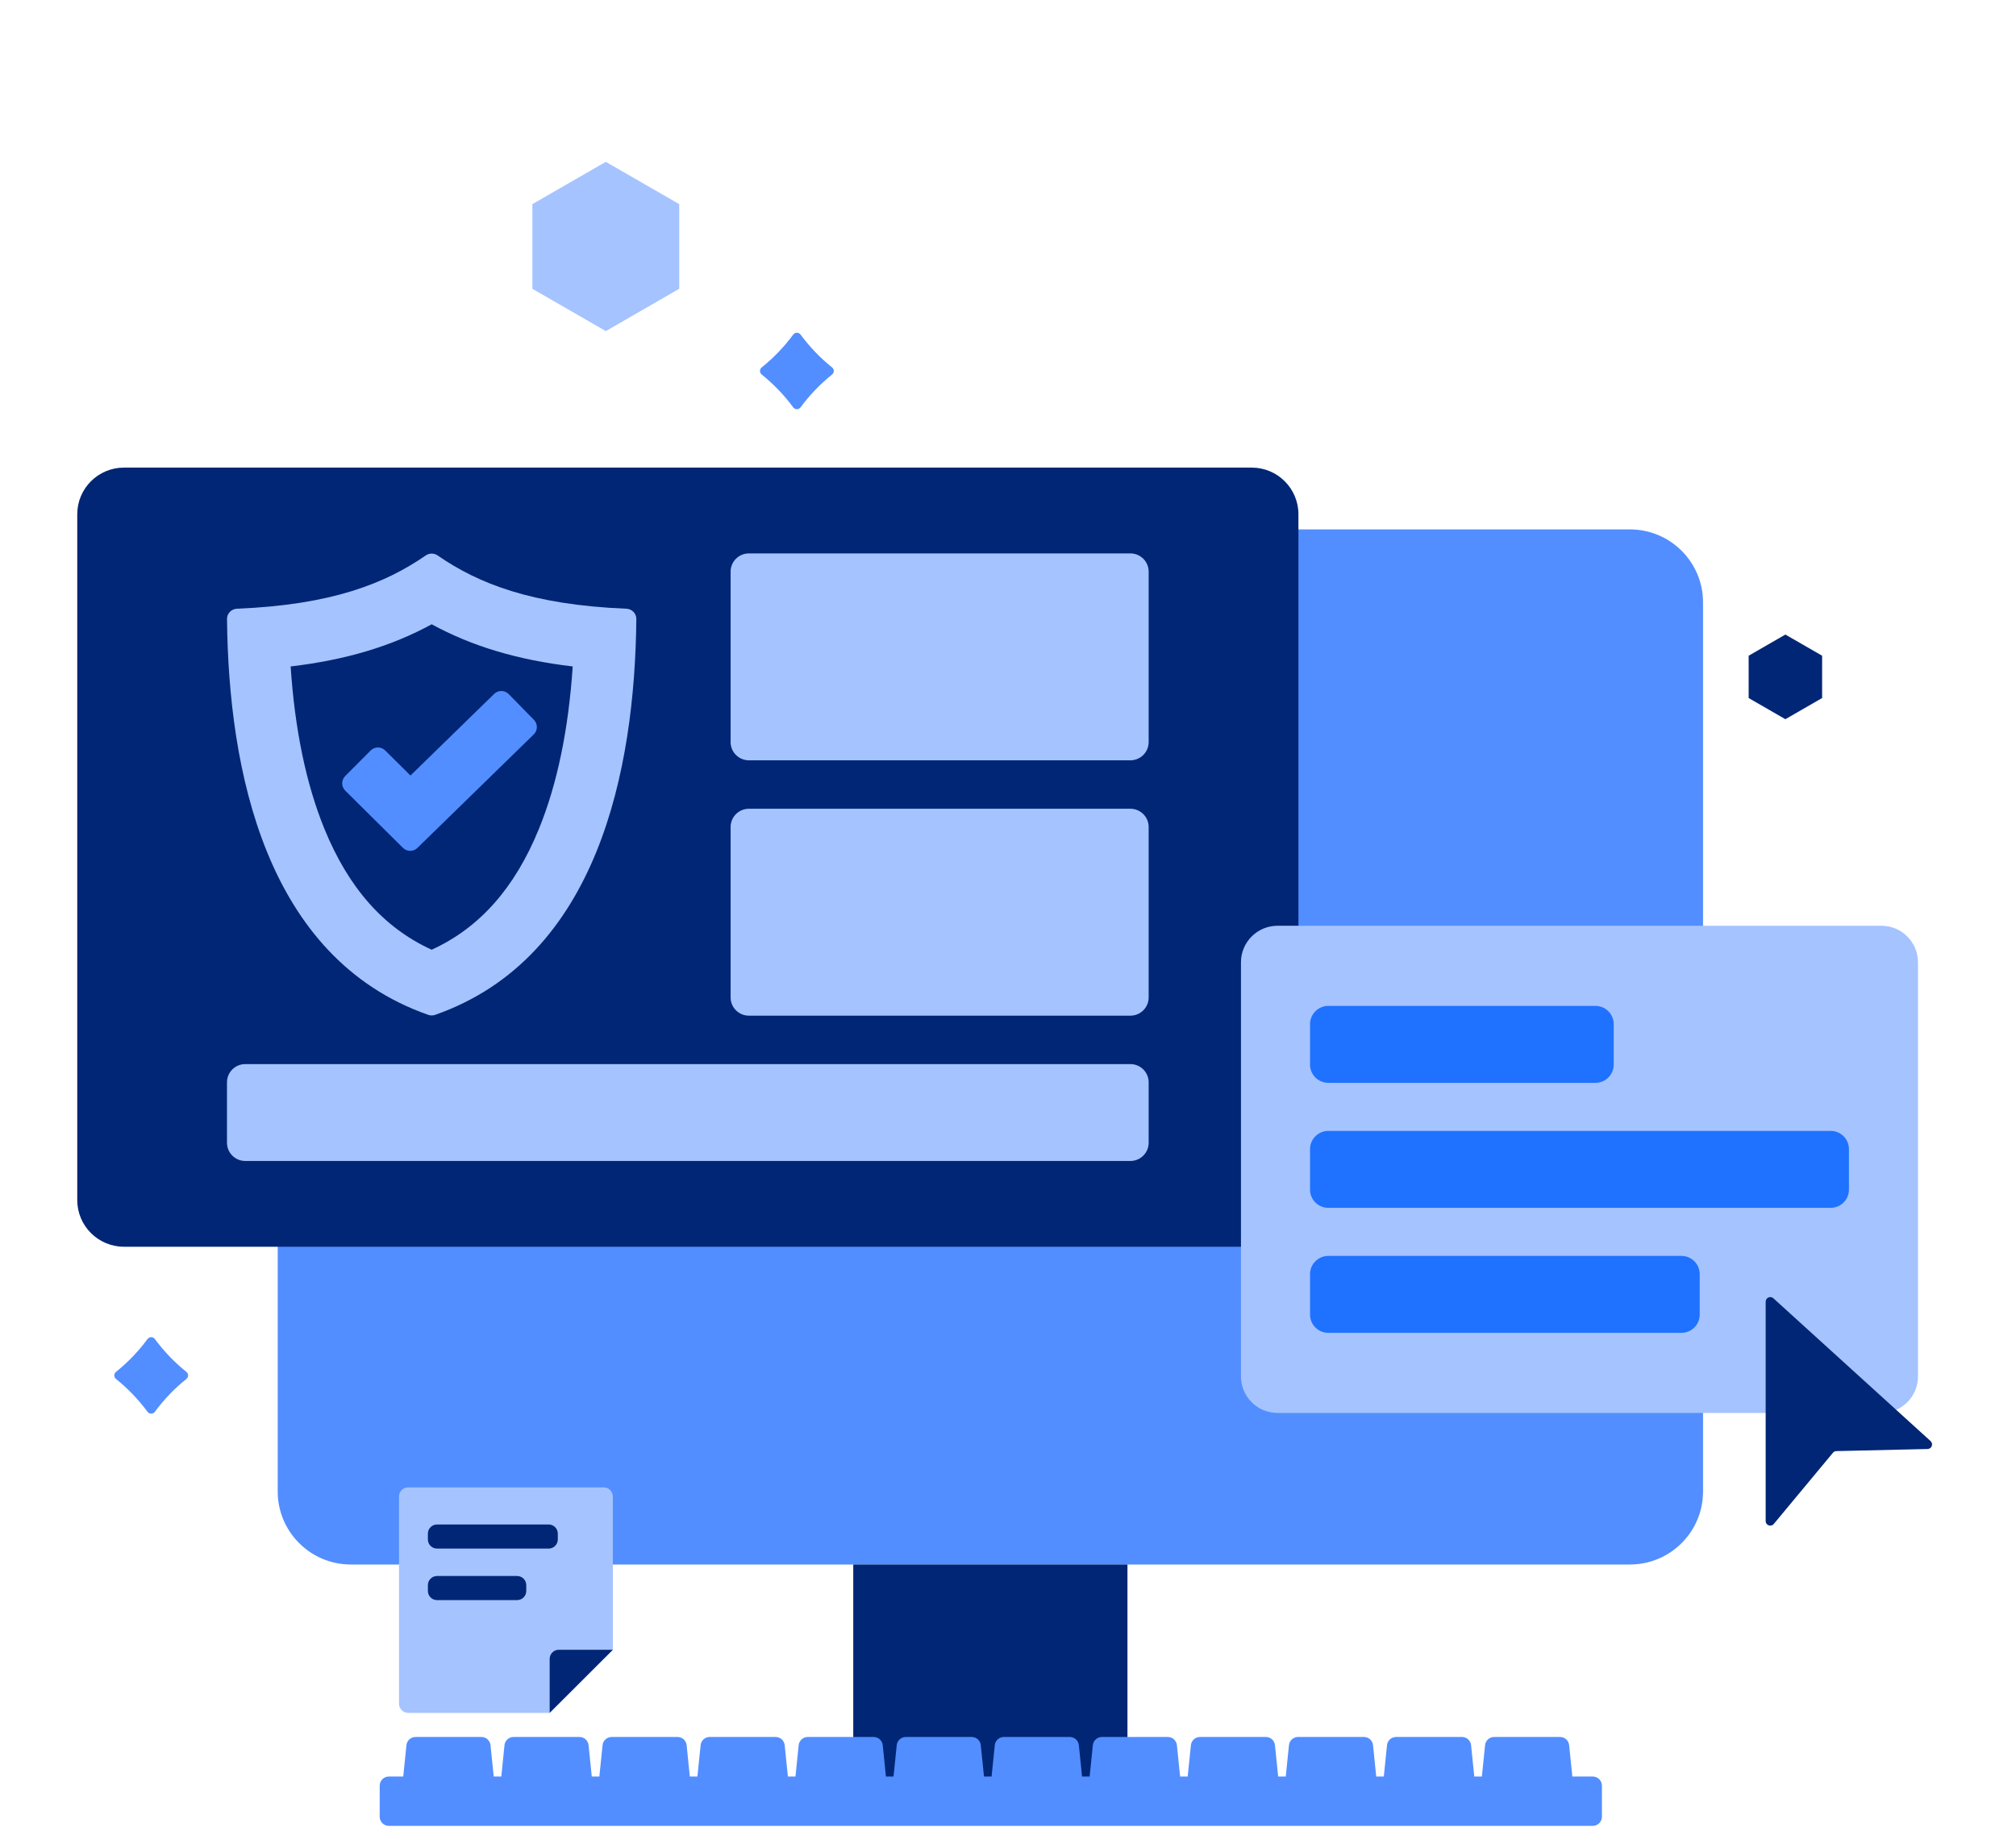 <svg width="320" height="290" viewBox="0 0 320 290" fill="none" xmlns="http://www.w3.org/2000/svg">
<g clip-path="url(#clip0_1014_11232)">
<path d="M258.714 84.045H55.692C49.28 84.045 44.082 89.235 44.082 95.638V236.783C44.082 243.185 49.28 248.376 55.692 248.376H258.714C265.126 248.376 270.324 243.185 270.324 236.783V95.638C270.324 89.235 265.126 84.045 258.714 84.045Z" fill="#528EFF"/>
<path d="M132.07 59.462C130.191 60.969 128.508 62.722 127.078 64.664C126.781 65.063 126.193 65.063 125.903 64.664C124.466 62.722 122.79 60.969 120.91 59.462C120.54 59.165 120.54 58.622 120.91 58.325C122.79 56.818 124.473 55.064 125.903 53.122C126.2 52.724 126.788 52.724 127.078 53.122C128.515 55.064 130.191 56.818 132.07 58.325C132.441 58.622 132.441 59.165 132.07 59.462Z" fill="#528EFF"/>
<path d="M29.578 218.925C27.699 220.432 26.015 222.186 24.586 224.127C24.288 224.526 23.701 224.526 23.41 224.127C21.974 222.186 20.297 220.432 18.418 218.925C18.048 218.628 18.048 218.085 18.418 217.788C20.297 216.281 21.981 214.527 23.41 212.586C23.708 212.187 24.296 212.187 24.586 212.586C26.023 214.527 27.699 216.281 29.578 217.788C29.948 218.085 29.948 218.628 29.578 218.925Z" fill="#528EFF"/>
<path d="M178.961 248.376H135.438V282.921H178.961V248.376Z" fill="#002675"/>
<path d="M198.683 74.235H19.679C15.584 74.235 12.263 77.55 12.263 81.64V190.522C12.263 194.611 15.584 197.927 19.679 197.927H198.683C202.779 197.927 206.099 194.611 206.099 190.522V81.64C206.099 77.55 202.779 74.235 198.683 74.235Z" fill="#002675"/>
<path d="M179.425 168.931H38.93C37.327 168.931 36.028 170.229 36.028 171.829V181.415C36.028 183.015 37.327 184.313 38.93 184.313H179.425C181.028 184.313 182.328 183.015 182.328 181.415V171.829C182.328 170.229 181.028 168.931 179.425 168.931Z" fill="#A5C3FF"/>
<path d="M179.425 87.856H118.872C117.269 87.856 115.969 89.154 115.969 90.754V117.808C115.969 119.409 117.269 120.706 118.872 120.706H179.425C181.028 120.706 182.328 119.409 182.328 117.808V90.754C182.328 89.154 181.028 87.856 179.425 87.856Z" fill="#A5C3FF"/>
<path d="M179.425 128.394H118.872C117.269 128.394 115.969 129.691 115.969 131.292V158.346C115.969 159.946 117.269 161.244 118.872 161.244H179.425C181.028 161.244 182.328 159.946 182.328 158.346V131.292C182.328 129.691 181.028 128.394 179.425 128.394Z" fill="#A5C3FF"/>
<path d="M68.521 99.108C74.921 102.6 82.148 104.767 90.906 105.803C90.239 115.823 88.447 124.467 85.551 131.574C81.713 140.986 76.126 147.297 68.521 150.774C60.916 147.297 55.329 140.986 51.49 131.574C48.595 124.467 46.796 115.823 46.135 105.803C54.901 104.767 62.121 102.6 68.521 99.108ZM68.521 87.885C68.194 87.885 67.861 87.987 67.578 88.182C61.127 92.638 52.637 96.022 37.617 96.638C36.731 96.674 36.02 97.391 36.035 98.275C36.274 122.221 42.115 152.042 67.969 161.113C68.144 161.179 68.332 161.208 68.521 161.208C68.71 161.208 68.898 161.179 69.072 161.113C94.926 152.042 100.768 122.221 101.007 98.275C101.014 97.391 100.31 96.674 99.425 96.638C84.405 96.022 75.915 92.638 69.464 88.182C69.181 87.987 68.847 87.885 68.521 87.885Z" fill="#A5C3FF"/>
<path d="M63.957 134.603L54.799 125.517C54.161 124.88 54.154 123.844 54.792 123.206L58.827 119.149C59.465 118.511 60.503 118.504 61.141 119.141L65.154 123.119L78.433 110.165C79.079 109.534 80.116 109.549 80.748 110.193L84.753 114.28C85.384 114.925 85.37 115.961 84.724 116.591L66.257 134.61C65.618 135.233 64.595 135.233 63.957 134.603Z" fill="#528EFF"/>
<path d="M252.756 282.037H249.578L249.07 277.06C248.997 276.321 248.373 275.755 247.626 275.755H237.17C236.422 275.755 235.798 276.321 235.726 277.06L235.218 282.037H234.013L233.505 277.06C233.433 276.321 232.809 275.755 232.061 275.755H221.605C220.858 275.755 220.234 276.321 220.161 277.06L219.653 282.037H218.449L217.941 277.06C217.868 276.321 217.244 275.755 216.497 275.755H206.041C205.293 275.755 204.669 276.321 204.597 277.06L204.089 282.037H202.884L202.376 277.06C202.304 276.321 201.679 275.755 200.932 275.755H190.476C189.728 275.755 189.104 276.321 189.032 277.06L188.524 282.037H187.319L186.811 277.06C186.739 276.321 186.115 275.755 185.367 275.755H174.911C174.164 275.755 173.54 276.321 173.467 277.06L172.959 282.037H171.755L171.247 277.06C171.174 276.321 170.55 275.755 169.803 275.755H159.347C158.599 275.755 157.975 276.321 157.903 277.06L157.395 282.037H156.19L155.682 277.06C155.61 276.321 154.986 275.755 154.238 275.755H143.782C143.035 275.755 142.411 276.321 142.338 277.06L141.83 282.037H140.626L140.118 277.06C140.045 276.321 139.421 275.755 138.674 275.755H128.217C127.47 275.755 126.846 276.321 126.773 277.06L126.265 282.037H125.061L124.553 277.06C124.48 276.321 123.856 275.755 123.109 275.755H112.653C111.905 275.755 111.281 276.321 111.209 277.06L110.701 282.037H109.496L108.988 277.06C108.916 276.321 108.292 275.755 107.544 275.755H97.088C96.341 275.755 95.717 276.321 95.644 277.06L95.136 282.037H93.932L93.424 277.06C93.351 276.321 92.727 275.755 91.98 275.755H81.523C80.776 275.755 80.152 276.321 80.079 277.06L79.572 282.037H78.367L77.859 277.06C77.787 276.321 77.162 275.755 76.415 275.755H65.959C65.212 275.755 64.587 276.321 64.515 277.06L64.007 282.037H61.721C60.923 282.037 60.27 282.689 60.27 283.486V288.42C60.27 289.217 60.923 289.869 61.721 289.869H252.821C253.62 289.869 254.273 289.217 254.273 288.42V283.486C254.273 282.689 253.62 282.037 252.821 282.037H252.756Z" fill="#528EFF"/>
<path d="M97.277 261.917L87.249 271.93H64.784C63.986 271.93 63.333 271.278 63.333 270.481V237.58C63.333 236.783 63.986 236.131 64.784 236.131H95.826C96.624 236.131 97.277 236.783 97.277 237.58V261.917Z" fill="#A5C3FF"/>
<path d="M87.249 271.923V263.359C87.249 262.562 87.902 261.91 88.7 261.91H97.277L87.249 271.923Z" fill="#002675"/>
<path d="M87.09 242.021H69.37C68.569 242.021 67.919 242.67 67.919 243.47V244.398C67.919 245.198 68.569 245.847 69.37 245.847H87.09C87.891 245.847 88.541 245.198 88.541 244.398V243.47C88.541 242.67 87.891 242.021 87.09 242.021Z" fill="#002675"/>
<path d="M82.083 250.201H69.37C68.569 250.201 67.919 250.85 67.919 251.65V252.578C67.919 253.378 68.569 254.027 69.37 254.027H82.083C82.885 254.027 83.534 253.378 83.534 252.578V251.65C83.534 250.85 82.885 250.201 82.083 250.201Z" fill="#002675"/>
<path d="M107.813 45.848V32.408L96.16 25.692L84.506 32.408V45.848L96.16 52.565L107.813 45.848Z" fill="#A5C3FF"/>
<path d="M289.226 110.817V104.1L283.392 100.738L277.565 104.1V110.817L283.392 114.178L289.226 110.817Z" fill="#002675"/>
<path d="M298.638 146.971H202.783C199.577 146.971 196.978 149.566 196.978 152.767V218.518C196.978 221.719 199.577 224.314 202.783 224.314H298.638C301.844 224.314 304.443 221.719 304.443 218.518V152.767C304.443 149.566 301.844 146.971 298.638 146.971Z" fill="#A5C3FF"/>
<path d="M253.243 159.693H210.845C209.242 159.693 207.942 160.991 207.942 162.591V169.011C207.942 170.611 209.242 171.909 210.845 171.909H253.243C254.846 171.909 256.145 170.611 256.145 169.011V162.591C256.145 160.991 254.846 159.693 253.243 159.693Z" fill="#1F72FF"/>
<path d="M290.583 179.538H210.845C209.242 179.538 207.942 180.836 207.942 182.436V188.856C207.942 190.456 209.242 191.754 210.845 191.754H290.583C292.186 191.754 293.486 190.456 293.486 188.856V182.436C293.486 180.836 292.186 179.538 290.583 179.538Z" fill="#1F72FF"/>
<path d="M266.892 199.383H210.845C209.242 199.383 207.942 200.68 207.942 202.281V208.7C207.942 210.301 209.242 211.598 210.845 211.598H266.892C268.495 211.598 269.794 210.301 269.794 208.7V202.281C269.794 200.68 268.495 199.383 266.892 199.383Z" fill="#1F72FF"/>
<path d="M280.265 206.643V241.478C280.265 242.159 281.114 242.463 281.549 241.942L290.946 230.632C291.077 230.472 291.28 230.378 291.49 230.371L305.967 230.038C306.62 230.023 306.924 229.219 306.438 228.777L281.484 206.107C281.02 205.686 280.272 206.012 280.272 206.643H280.265Z" fill="#002675"/>
</g>
<defs>
<clipPath id="clip0_1014_11232">
<rect width="320" height="289.811" fill="white"/>
</clipPath>
</defs>
</svg>
